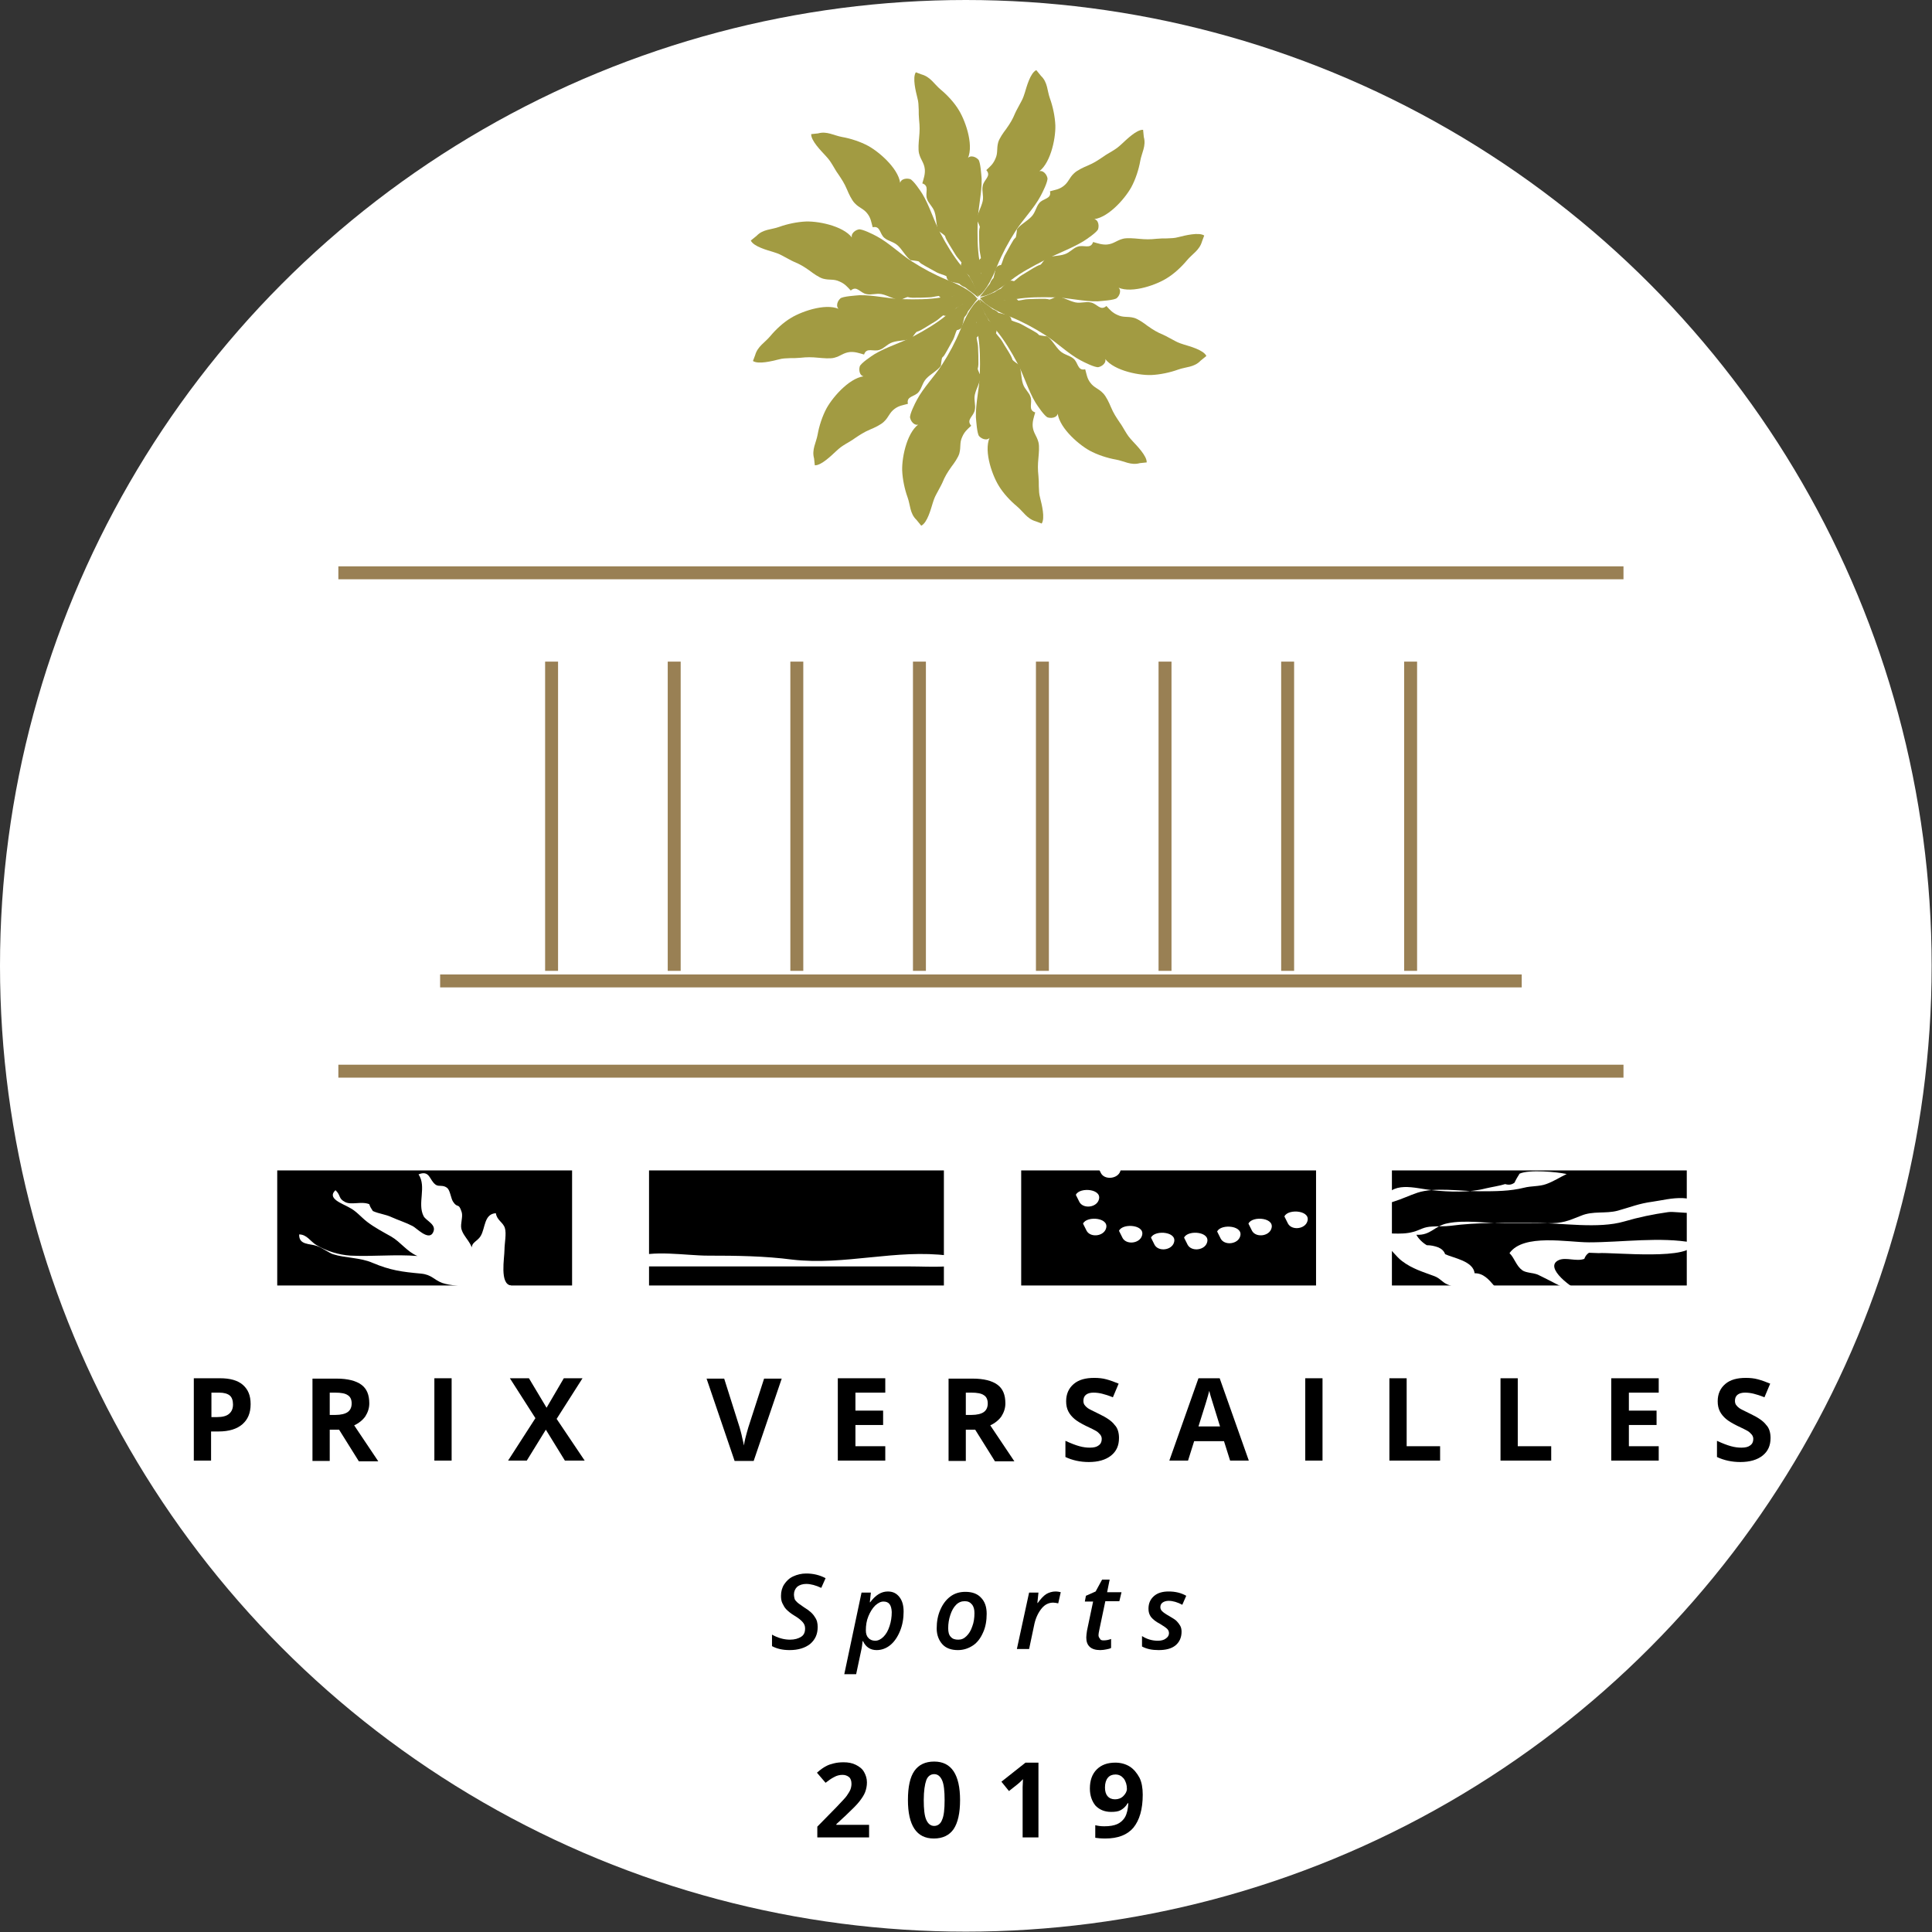 <?xml version="1.0" encoding="utf-8"?>
<!-- Generator: Adobe Illustrator 23.0.6, SVG Export Plug-In . SVG Version: 6.00 Build 0)  -->
<svg version="1.1" id="Layer_1" xmlns="http://www.w3.org/2000/svg" xmlns:xlink="http://www.w3.org/1999/xlink" x="0px" y="0px"
	 viewBox="0 0 537.3 537.3" style="enable-background:new 0 0 537.3 537.3;" xml:space="preserve">
<rect x="0" y="0" width="537.3" height="537.3" fill="#333333" stroke="none"/>
<style type="text/css">
	.st0{fill:#FFFFFF;}
	.st1{fill:none;stroke:#998054;stroke-width:3.6;}
	.st2{fill:#A29B42;}
</style>
<g>
	<circle class="st0" cx="268.6" cy="268.6" r="268.6"/>
	<rect x="284" y="325.5" width="82" height="32"/>
	<rect x="77.1" y="325.5" width="82" height="32"/>
	<rect x="387.1" y="325.5" width="82" height="32"/>
	<rect x="180.5" y="325.5" width="82" height="32"/>
	<line class="st1" x1="153.4" y1="184" x2="153.4" y2="270"/>
	<line class="st1" x1="187.5" y1="184" x2="187.5" y2="270"/>
	<line class="st1" x1="221.6" y1="184" x2="221.6" y2="270"/>
	<line class="st1" x1="255.7" y1="184" x2="255.7" y2="270"/>
	<line class="st1" x1="289.9" y1="184" x2="289.9" y2="270"/>
	<line class="st1" x1="324" y1="184" x2="324" y2="270"/>
	<line class="st1" x1="358.1" y1="184" x2="358.1" y2="270"/>
	<line class="st1" x1="392.3" y1="184" x2="392.3" y2="270"/>
	<line class="st1" x1="122.4" y1="272.8" x2="423.2" y2="272.8"/>
	<line class="st1" x1="94.1" y1="297.9" x2="451.5" y2="297.9"/>
	<line class="st1" x1="94.1" y1="159.3" x2="451.5" y2="159.3"/>
	<g>
		<path class="st0" d="M130.4,358.2c-2.4-0.7-5-0.6-7.4-1.4c-2.4-0.9-2.9-2.3-5.9-2.6c-5.4-0.5-8.5-0.9-13.5-3
			c-3.4-1.5-7.6-1.3-11-2.4c-1-0.3-3-1.8-4.5-2.3c-2-0.7-5-0.2-4.9-3.2c2.1,0,3.1,1.9,4.7,2.9c2.8,1.7,6.3,2.8,9.6,3
			c6.2,0.3,12.4-0.4,18.6,0.1c-2.8-1.1-4.7-3.9-7.3-5.4c-2.3-1.3-4.6-2.5-6.7-4.1c-1.8-1.4-3-3-5-4c-1.9-1.1-6.3-2.5-3.8-4.8
			c1.6,1.5,0.7,2.3,2.7,3.3c1.7,0.9,4.6-0.3,6.7,0.6c0.2,0.7,0.6,1.3,1,1.9c1.8,0.8,3.5,0.9,5.2,1.7c2,0.9,4,1.5,5.9,2.5
			c1.1,0.6,4.2,3.9,5.5,2c1.5-2.4-1.8-3.4-2.5-4.8c-1.8-3.5,0.9-8.2-1.4-11.6c3.2-1.3,3,1.7,4.8,2.9c0.9,0.6,2-0.1,3.2,0.9
			c0.8,0.7,1,2.9,1.6,3.8c1.3,2,1.5,0.1,2.4,2.9c0.4,1.3-0.4,3.2-0.1,4.6c0.6,2.5,3.4,4.1,3.1,7c-0.9-3.4,1.1-3,2.3-5
			c1.3-2.2,0.9-6.1,4.2-6.3c0.3,2,2,2.5,2.5,4.1c0.5,1.5-0.1,4.4-0.1,6c0,2.4-1.4,9.6,1.8,10c-0.1,3.1,1.3,2.9,0.9,5.8"/>
		<path class="st0" d="M177.1,349.2c-0.4,0.2-0.8,0.4-1.3,0.6c5.6-2.3,15-0.6,21.1-0.6c8,0,15.7,0.1,23.4,1.1
			c14.6,1.7,28.9-3,43.5-1.1c5,0.7,3.4,2.8-0.8,3c-3.4,0.2-6.8,0-10.1,0h-25.2h-50.8"/>
		<path class="st0" d="M321.1,346.2c1,1.8,4.2,1.6,5.2-0.2c1.8-3.5-5.2-4.1-6.2-1.8"/>
		<path class="st0" d="M330.3,346.2c1,1.8,4.2,1.6,5.2-0.2c1.8-3.5-5.2-4.1-6.2-1.8"/>
		<path class="st0" d="M339.5,344.5c1,1.8,4.2,1.6,5.2-0.2c1.8-3.5-5.2-4.1-6.2-1.8"/>
		<path class="st0" d="M348.2,342.3c1,1.8,4.2,1.6,5.2-0.2c1.8-3.5-5.2-4.1-6.2-1.8"/>
		<path class="st0" d="M358.2,340.3c1,1.8,4.2,1.6,5.2-0.2c1.8-3.5-5.2-4.1-6.2-1.8"/>
		<path class="st0" d="M312.2,344.3c1,1.8,4.2,1.6,5.2-0.2c1.8-3.5-5.2-4.1-6.2-1.8"/>
		<path class="st0" d="M302.2,342.3c1,1.8,4.2,1.6,5.2-0.2c1.8-3.5-5.2-4.1-6.2-1.8"/>
		<path class="st0" d="M300.2,334.3c1,1.8,4.2,1.6,5.2-0.2c1.8-3.5-5.2-4.1-6.2-1.8"/>
		<path class="st0" d="M306.2,326.3c1,1.8,4.2,1.6,5.2-0.2c1.8-3.5-5.2-4.1-6.2-1.8"/>
		<path class="st0" d="M423,360.2c-3.3,1.1-2.9-1.1-4.5-1.6c-2-0.6-3.7-0.4-5.9-0.4c-3,0-7.3,0.3-10.1-1c-1.4-0.6-2-1.7-3.6-2.3
			c-3.2-1.2-6.1-2-9-4.2c-1.6-1.2-2.9-3.2-4.5-4.4c-1.5-1.1-3.3-0.3-3.4-3.1c3.6-0.6,7.4,0.4,11-0.6c2.2-0.6,2.8-1.4,5.4-1.5
			c1.7-0.1,3.4,0,5-0.2c7.5-1,15.6-0.8,23.5-0.8c7.5,0,17.6,1.7,24.8-0.4c4.1-1.2,8-2,12.2-2.6c2.8-0.4,11,1.9,10.8-2.8
			c-2.3,0-4.3-1-6.7-1.1c-3.1-0.1-5.6,0.6-8.4,1c-3.8,0.5-6.1,1.5-9.7,2.5c-3.4,0.9-6.9,0-10.2,1.4c-3.8,1.5-5,2.1-9.5,2.1
			c-4,0-7.9,0-11.9,0c-4.9,0-10.9-1-15.7,0c-3.7,0.7-4.6,3.4-8.7,3.2c0.6,1.1,1.7,2.2,2.9,2.9c1.1,0,2.1,0.2,3.2,0.6
			c0.9,0.4,1.6,1,1.9,1.9c2.4,1.1,7.8,1.9,8.2,5.3c4.8-0.1,6.3,7.2,9.8,6.1"/>
		<path class="st0" d="M438.2,359.5c-3.2-1.1-7.5-3.6-10.5-5c-1.1-0.5-3.3-0.5-4.3-1.2c-1.8-1.3-2.1-3.3-3.6-4.8
			c3.9-5.5,16.2-3,22.1-3c9.2,0,19.9-1.6,28.9,0.1c0.6,5.1-22.6,2.6-26.2,2.9c-0.9,0-1.8-0.1-2.7-0.1c-0.6,0.4-1,0.9-1.3,1.7
			c-2.2,0.8-5-0.5-7,0.3c-4.7,2,4.1,8.3,6.6,9.1"/>
		<path class="st0" d="M382.7,340.2c-0.9-4,1.9-5.2,4.8-6c2.3-0.7,4.6-1.8,6.7-2.5c4.9-1.6,12-0.4,17.3-0.4c4.4,0,8.4,0,12.4-1
			c1.9-0.5,4.2-0.3,6.1-1c2-0.7,4-2,5.7-2.8c-2.8-0.6-10.4-1.3-13.1-0.1c-0.5,0.8-1,1.6-1.4,2.5c-0.8,0.6-1.6,0.7-2.6,0.4
			c-1.6,0.5-3.7,0.8-5.4,1.2c-4.6,1.2-10.1,1-14.9,0.5c-4.9-0.5-11.4-2.9-13.7,3.2"/>
		<path class="st2" d="M254.9,144.6c-1.9-1.8-1.7-4.1-2.5-6.3c-0.8-2.2-1.4-5-1.5-7.5c-0.1-3.9,1.5-11.3,5.2-13.2
			c-1.2,1.3-2.7,0-3-1.4c-0.2-0.9,1.4-4.1,1.9-5c1.8-3.4,4.9-6.5,7-9.8c2-3.1,3.7-6.3,5.1-9.7c0.9-2.3,2.9-6.9,5.2-8.4
			c-0.3,1.5-0.4,3-0.6,4.5c0.1,0.6,0.1,1.2-0.1,1.9c0,0,0.7,2.4,0.7,2.2c0.2,0.8,0,1.4-0.7,2c0.1,0.9,0.4,1.9,0.4,2.7
			c0.1,1.6,0.1,3.2,0.1,4.7c0,0.4-0.1,0.9-0.2,1.3c0,0.2,0.9,2.2,0.9,2c-0.2,1.7-1.3,3.4-1.7,5.2c-0.3,1.6,0.3,2.8,0,4.2
			c-0.3,1.8-2.5,2.7-1,4.4c-1.1,1-1.9,1.7-2.5,3.1c-0.8,1.7-0.3,2.7-0.8,4.6c-0.3,1.1-1.5,2.8-2.2,3.7c-1.2,1.7-1.8,2.7-2.5,4.4
			c-0.4,0.9-0.9,1.7-1.3,2.5c-0.7,1.3-0.9,1.6-1.4,3.2c-0.5,1.6-1.5,5.5-3.2,6.3"/>
		<path class="st2" d="M288.1,145c-2.5-0.7-3.5-2.7-5.3-4.2c-1.8-1.5-3.8-3.6-5.1-5.8c-2-3.3-4.4-10.5-2.1-14
			c-0.4,1.7-2.3,1.4-3.3,0.3c-0.6-0.7-0.8-4.3-0.9-5.3c-0.1-3.9,1-8.1,1.1-12c0.1-3.7,0.1-7.3-0.5-10.9c-0.4-2.5-1-7.4,0.3-9.9
			c0.5,1.4,1.1,2.8,1.7,4.2c0.4,0.5,0.7,1,0.9,1.6c0,0,1.8,1.8,1.7,1.6c0.6,0.6,0.7,1.2,0.4,2.1c0.5,0.7,1.3,1.5,1.7,2.2
			c0.8,1.4,1.7,2.7,2.4,4c0.2,0.4,0.4,0.8,0.5,1.2c0.1,0.2,1.9,1.5,1.8,1.3c0.7,1.6,0.5,3.6,1.1,5.4c0.5,1.5,1.7,2.3,2.1,3.6
			c0.6,1.7-0.8,3.6,1.3,4.3c-0.4,1.4-0.8,2.5-0.7,3.9c0.2,1.9,1.1,2.5,1.6,4.4c0.3,1.1,0.1,3.2,0,4.3c-0.2,2.1-0.2,3.2,0,5.1
			c0.1,1,0.1,1.9,0.1,2.8c0.1,1.5,0,1.9,0.4,3.4c0.4,1.6,1.4,5.5,0.4,7"/>
		<path class="st2" d="M334.3,67.1c-0.7,2.5-2.7,3.5-4.2,5.3c-1.5,1.8-3.6,3.8-5.8,5.1c-3.3,2-10.5,4.4-14,2.1
			c1.7,0.4,1.4,2.3,0.3,3.3c-0.7,0.6-4.3,0.8-5.3,0.9c-3.9,0.1-8.1-1-12-1.1c-3.7-0.1-7.3-0.1-10.9,0.5c-2.5,0.4-7.4,1-9.9-0.3
			c1.4-0.5,2.8-1.1,4.2-1.7c0.5-0.4,1-0.7,1.6-0.9c0,0,1.8-1.8,1.6-1.7c0.6-0.6,1.2-0.7,2.1-0.4c0.7-0.5,1.5-1.3,2.2-1.7
			c1.4-0.8,2.7-1.7,4-2.4c0.4-0.2,0.8-0.4,1.2-0.5c0.2-0.1,1.5-1.9,1.3-1.8c1.6-0.7,3.6-0.5,5.4-1.1c1.5-0.5,2.3-1.7,3.6-2.1
			c1.7-0.6,3.6,0.8,4.3-1.3c1.4,0.4,2.5,0.8,3.9,0.7c1.9-0.2,2.5-1.1,4.4-1.6c1.1-0.3,3.2-0.1,4.3,0c2.1,0.2,3.2,0.2,5.1,0
			c1-0.1,1.9-0.1,2.8-0.1c1.5-0.1,1.9,0,3.4-0.4c1.6-0.4,5.5-1.4,7-0.4"/>
		<path class="st2" d="M289.5,21.1c1.9,1.8,1.7,4.1,2.5,6.3c0.8,2.2,1.4,5,1.5,7.5c0.1,3.9-1.5,11.3-5.2,13.2c1.2-1.3,2.7,0,3,1.4
			c0.2,0.9-1.4,4.1-1.9,5c-1.8,3.4-4.9,6.5-7,9.8c-2,3.1-3.7,6.3-5.1,9.7c-0.9,2.3-2.9,6.9-5.2,8.4c0.3-1.5,0.4-3,0.6-4.5
			c-0.1-0.6-0.1-1.2,0.1-1.9c0,0-0.7-2.4-0.7-2.2c-0.2-0.8,0-1.4,0.7-2c-0.1-0.9-0.4-1.9-0.4-2.7c-0.1-1.6-0.1-3.2-0.1-4.7
			c0-0.4,0.1-0.9,0.2-1.3c0-0.2-0.9-2.2-0.9-2c0.2-1.7,1.3-3.4,1.7-5.2c0.3-1.6-0.3-2.8,0-4.2c0.3-1.8,2.5-2.7,1-4.4
			c1.1-1,1.9-1.7,2.5-3.1c0.8-1.7,0.3-2.7,0.8-4.6c0.3-1.1,1.5-2.8,2.2-3.7c1.2-1.7,1.8-2.7,2.5-4.4c0.4-0.9,0.9-1.7,1.3-2.5
			c0.7-1.3,0.9-1.6,1.4-3.2c0.5-1.6,1.5-5.5,3.2-6.3"/>
		<path class="st2" d="M227.5,37.1c2.5-0.7,4.4,0.6,6.7,1c2.3,0.4,5.1,1.3,7.3,2.5c3.4,1.9,9,6.9,8.9,11.1c-0.5-1.7,1.3-2.3,2.7-1.9
			c0.9,0.3,2.9,3.3,3.4,4.1c2,3.3,3.2,7.5,5,10.9c1.7,3.2,3.6,6.4,5.9,9.2c1.6,2,4.5,5.9,4.6,8.7c-1.1-1-2.4-1.8-3.6-2.8
			c-0.6-0.2-1.1-0.5-1.6-1c0,0-2.4-0.6-2.2-0.5c-0.8-0.2-1.3-0.7-1.4-1.6c-0.8-0.4-1.8-0.6-2.6-1c-1.4-0.8-2.8-1.5-4.1-2.3
			c-0.4-0.2-0.7-0.5-1-0.8c-0.2-0.1-2.4-0.4-2.2-0.3c-1.4-1-2.3-2.9-3.6-4.1c-1.2-1.1-2.6-1.2-3.7-2.1c-1.4-1.1-1.1-3.5-3.3-3
			c-0.4-1.4-0.5-2.5-1.4-3.7c-1.1-1.5-2.3-1.6-3.6-3c-0.8-0.8-1.7-2.7-2.1-3.7c-0.8-1.9-1.5-2.9-2.5-4.4c-0.6-0.8-1-1.6-1.5-2.4
			c-0.8-1.3-1-1.6-2.1-2.8c-1.1-1.2-4-4.1-3.9-5.9"/>
		<path class="st2" d="M318.1,38.1c0.7,2.5-0.6,4.4-1,6.7c-0.4,2.3-1.3,5.1-2.5,7.3c-1.9,3.4-6.9,9-11.1,8.9
			c1.7-0.5,2.3,1.3,1.9,2.7c-0.3,0.9-3.3,2.9-4.1,3.4c-3.3,2-7.5,3.5-10.9,5.3c-3.2,1.7-6.4,3.3-9.2,5.5c-2,1.6-5.9,4.5-8.7,4.6
			c1-1.1,1.8-2.4,2.8-3.6c0.2-0.6,0.5-1.1,1-1.6c0,0,0.6-2.4,0.5-2.2c0.2-0.8,0.7-1.3,1.6-1.4c0.4-0.8,0.6-1.8,1-2.6
			c0.8-1.4,1.5-2.8,2.3-4.1c0.2-0.4,0.5-0.7,0.8-1c0.1-0.2,0.4-2.4,0.3-2.2c1-1.4,2.9-2.3,4.1-3.6c1.1-1.2,1.2-2.6,2.1-3.7
			c1.1-1.4,3.5-1.1,3-3.3c1.4-0.4,2.5-0.5,3.7-1.4c1.5-1.1,1.6-2.3,3-3.6c0.8-0.8,2.7-1.7,3.7-2.1c1.9-0.8,2.9-1.5,4.4-2.5
			c0.8-0.6,1.6-1,2.4-1.5c1.3-0.8,1.6-1,2.8-2.1c1.2-1.1,4.1-4,5.9-3.9"/>
		<path class="st2" d="M256.3,20.7c2.5,0.7,3.5,2.7,5.3,4.2c1.8,1.5,3.8,3.6,5.1,5.8c2,3.3,4.4,10.5,2.1,14c0.4-1.7,2.3-1.4,3.3-0.3
			c0.6,0.7,0.8,4.3,0.9,5.3c0.1,3.9-1,8.1-1.1,12c-0.1,3.7-0.1,7.3,0.5,10.9c0.4,2.5,1,7.4-0.3,9.9c-0.5-1.4-1.1-2.8-1.7-4.2
			c-0.4-0.5-0.7-1-0.9-1.6c0,0-1.8-1.8-1.7-1.6c-0.6-0.6-0.7-1.2-0.4-2.1c-0.5-0.7-1.3-1.5-1.7-2.2c-0.8-1.4-1.7-2.7-2.4-4
			c-0.2-0.4-0.4-0.8-0.5-1.2c-0.1-0.2-1.9-1.5-1.8-1.3c-0.7-1.6-0.5-3.6-1.1-5.4c-0.5-1.5-1.7-2.3-2.1-3.6c-0.6-1.7,0.8-3.6-1.3-4.3
			c0.4-1.4,0.8-2.5,0.7-3.9c-0.2-1.9-1.1-2.5-1.6-4.4c-0.3-1.1-0.1-3.2,0-4.3c0.2-2.1,0.2-3.2,0-5.1c-0.1-1-0.1-1.9-0.1-2.8
			c-0.1-1.5,0-1.9-0.4-3.4c-0.4-1.6-1.4-5.5-0.4-7"/>
		<path class="st2" d="M210.4,65.6c1.8-1.9,4.1-1.7,6.3-2.5c2.2-0.8,5-1.4,7.5-1.5c3.9-0.1,11.3,1.5,13.2,5.2c-1.3-1.2,0-2.7,1.4-3
			c0.9-0.2,4.1,1.4,5,1.9c3.4,1.8,6.5,4.9,9.8,7c3.1,2,6.3,3.7,9.7,5.1c2.3,0.9,6.9,2.9,8.4,5.2c-1.5-0.3-3-0.4-4.5-0.6
			c-0.6,0.1-1.2,0.1-1.9-0.1c0,0-2.4,0.7-2.2,0.7c-0.8,0.2-1.4,0-2-0.7c-0.9,0.1-1.9,0.4-2.7,0.4c-1.6,0.1-3.2,0.1-4.7,0.1
			c-0.4,0-0.9-0.1-1.3-0.2c-0.2,0-2.2,0.9-2,0.9c-1.7-0.2-3.4-1.3-5.2-1.7c-1.6-0.3-2.8,0.3-4.2,0c-1.8-0.3-2.7-2.5-4.4-1
			c-1-1.1-1.7-1.9-3.1-2.5c-1.7-0.8-2.7-0.3-4.6-0.8c-1.1-0.3-2.8-1.5-3.7-2.2c-1.7-1.2-2.7-1.8-4.4-2.5c-0.9-0.4-1.7-0.9-2.5-1.3
			c-1.3-0.7-1.6-0.9-3.2-1.4c-1.6-0.5-5.5-1.5-6.3-3.2"/>
		<path class="st2" d="M210,98.8c0.7-2.5,2.7-3.5,4.2-5.3c1.5-1.8,3.6-3.8,5.8-5.1c3.3-2,10.5-4.4,14-2.1c-1.7-0.4-1.4-2.3-0.3-3.3
			c0.7-0.6,4.3-0.8,5.3-0.9c3.9-0.1,8.1,1,12,1.1c3.7,0.1,7.3,0.1,10.9-0.5c2.5-0.4,7.4-1,9.9,0.3c-1.4,0.5-2.8,1.1-4.2,1.7
			c-0.5,0.4-1,0.7-1.6,0.9c0,0-1.8,1.8-1.6,1.7c-0.6,0.6-1.2,0.7-2.1,0.4c-0.7,0.5-1.5,1.3-2.2,1.7c-1.4,0.8-2.7,1.7-4,2.4
			c-0.4,0.2-0.8,0.4-1.2,0.5c-0.2,0.1-1.5,1.9-1.3,1.8c-1.6,0.7-3.6,0.5-5.4,1.1c-1.5,0.5-2.3,1.7-3.6,2.1c-1.7,0.6-3.6-0.8-4.3,1.3
			c-1.4-0.4-2.5-0.8-3.9-0.7c-1.9,0.2-2.5,1.1-4.4,1.6c-1.1,0.3-3.2,0.1-4.3,0c-2.1-0.2-3.2-0.2-5.1,0c-1,0.1-1.9,0.1-2.8,0.1
			c-1.5,0.1-1.9,0-3.4,0.4c-1.6,0.4-5.5,1.4-7,0.4"/>
		<path class="st2" d="M226.4,127.5c-0.7-2.5,0.6-4.4,1-6.7c0.4-2.3,1.3-5.1,2.5-7.3c1.9-3.4,6.9-9,11.1-8.9
			c-1.7,0.5-2.3-1.3-1.9-2.7c0.3-0.9,3.3-2.9,4.1-3.4c3.3-2,7.5-3.2,10.9-5c3.2-1.7,6.4-3.6,9.2-5.9c2-1.6,5.9-4.5,8.7-4.6
			c-1,1.1-1.8,2.4-2.8,3.6c-0.2,0.6-0.5,1.1-1,1.6c0,0-0.6,2.4-0.5,2.2c-0.2,0.8-0.7,1.3-1.6,1.4c-0.4,0.8-0.6,1.8-1,2.6
			c-0.8,1.4-1.5,2.8-2.3,4.1c-0.2,0.4-0.5,0.7-0.8,1c-0.1,0.2-0.4,2.4-0.3,2.2c-1,1.4-2.9,2.3-4.1,3.6c-1.1,1.2-1.2,2.6-2.1,3.7
			c-1.1,1.4-3.5,1.1-3,3.3c-1.4,0.4-2.5,0.5-3.7,1.4c-1.5,1.1-1.6,2.3-3,3.6c-0.8,0.8-2.7,1.7-3.7,2.1c-1.9,0.8-2.9,1.5-4.4,2.5
			c-0.8,0.6-1.6,1-2.4,1.5c-1.3,0.8-1.6,1-2.8,2.1c-1.2,1.1-4.1,4-5.9,3.9"/>
		<path class="st2" d="M317,128.8c-2.5,0.7-4.4-0.6-6.7-1c-2.3-0.4-5.1-1.3-7.3-2.5c-3.4-1.9-9-6.9-8.9-11.1
			c0.5,1.7-1.3,2.3-2.7,1.9c-0.9-0.3-2.9-3.3-3.4-4.1c-2-3.3-3.2-7.5-5-10.9c-1.7-3.2-3.6-6.4-5.9-9.2c-1.6-2-4.5-5.9-4.6-8.7
			c1.1,1,2.4,1.8,3.6,2.8c0.6,0.2,1.1,0.5,1.6,1c0,0,2.4,0.6,2.2,0.5c0.8,0.2,1.3,0.7,1.4,1.6c0.8,0.4,1.8,0.6,2.6,1
			c1.4,0.8,2.8,1.5,4.1,2.3c0.4,0.2,0.7,0.5,1,0.8c0.2,0.1,2.4,0.4,2.2,0.3c1.4,1,2.3,2.9,3.6,4.1c1.2,1.1,2.6,1.2,3.7,2.1
			c1.4,1.1,1.1,3.5,3.3,3c0.4,1.4,0.5,2.5,1.4,3.7c1.1,1.5,2.3,1.6,3.6,3c0.8,0.8,1.7,2.7,2.1,3.7c0.8,1.9,1.5,2.9,2.5,4.4
			c0.6,0.8,1,1.6,1.5,2.4c0.8,1.3,1,1.6,2.1,2.8c1.1,1.2,4,4.1,3.9,5.9"/>
		<path class="st2" d="M333.9,100.3c-1.8,1.9-4.1,1.7-6.3,2.5c-2.2,0.8-5,1.4-7.5,1.5c-3.9,0.1-11.3-1.5-13.2-5.2
			c1.3,1.2,0,2.7-1.4,3c-0.9,0.2-4.1-1.4-5-1.9c-3.4-1.8-6.5-4.9-9.8-7c-3.1-2-6.3-3.7-9.7-5.1c-2.3-0.9-6.9-2.9-8.4-5.2
			c1.5,0.3,3,0.4,4.5,0.6c0.6-0.1,1.2-0.1,1.9,0.1c0,0,2.4-0.7,2.2-0.7c0.8-0.2,1.4,0,2,0.7c0.9-0.1,1.9-0.4,2.7-0.4
			c1.6-0.1,3.2-0.1,4.7-0.1c0.4,0,0.9,0.1,1.3,0.2c0.2,0,2.2-0.9,2-0.9c1.7,0.2,3.4,1.3,5.2,1.7c1.6,0.3,2.8-0.3,4.2,0
			c1.8,0.3,2.7,2.5,4.4,1c1,1.1,1.7,1.9,3.1,2.5c1.7,0.8,2.7,0.3,4.6,0.8c1.1,0.3,2.8,1.5,3.7,2.2c1.7,1.2,2.7,1.8,4.4,2.5
			c0.9,0.4,1.7,0.9,2.5,1.3c1.3,0.7,1.6,0.9,3.2,1.4c1.6,0.5,5.5,1.5,6.3,3.2"/>
	</g>
	<g>
		<path d="M69.7,390.5c0,2.5-0.8,4.3-2.3,5.6c-1.5,1.3-3.7,2-6.6,2h-2.1v8.1h-4.8v-22.9h7.3c2.8,0,4.9,0.6,6.3,1.8
			C69,386.4,69.7,388.1,69.7,390.5z M58.8,394.1h1.6c1.5,0,2.6-0.3,3.3-0.9c0.7-0.6,1.1-1.4,1.1-2.6c0-1.1-0.3-2-0.9-2.5
			s-1.6-0.8-2.9-0.8h-2.2V394.1z"/>
		<path d="M91.7,397.5v8.8h-4.8v-22.9h6.7c3.1,0,5.4,0.6,6.9,1.7c1.5,1.1,2.2,2.8,2.2,5.2c0,1.3-0.4,2.5-1.1,3.6
			c-0.7,1-1.8,1.9-3.1,2.5c3.4,5.1,5.7,8.5,6.7,10h-5.4l-5.5-8.8H91.7z M91.7,393.5h1.6c1.5,0,2.7-0.3,3.4-0.8
			c0.7-0.5,1.1-1.3,1.1-2.4c0-1.1-0.4-1.9-1.1-2.3c-0.7-0.5-1.9-0.7-3.5-0.7h-1.5V393.5z"/>
		<path d="M120.8,406.2v-22.9h4.8v22.9H120.8z"/>
		<path d="M162.6,406.2h-5.5l-5.3-8.6l-5.3,8.6h-5.2l7.6-11.8l-7.1-11.1h5.3l4.9,8.2l4.8-8.2h5.2l-7.2,11.3L162.6,406.2z"/>
		<path d="M212.5,383.4h4.9l-7.8,22.9h-5.3l-7.8-22.9h4.9l4.3,13.6c0.2,0.8,0.5,1.7,0.7,2.8c0.3,1.1,0.4,1.8,0.5,2.2
			c0.1-1,0.5-2.6,1.2-5L212.5,383.4z"/>
		<path d="M246.2,406.2H233v-22.9h13.2v4h-8.3v5h7.7v4h-7.7v5.9h8.3V406.2z"/>
		<path d="M268.6,397.5v8.8h-4.8v-22.9h6.7c3.1,0,5.4,0.6,6.9,1.7s2.2,2.8,2.2,5.2c0,1.3-0.4,2.5-1.1,3.6c-0.7,1-1.8,1.9-3.1,2.5
			c3.4,5.1,5.7,8.5,6.7,10h-5.4l-5.5-8.8H268.6z M268.6,393.5h1.6c1.5,0,2.7-0.3,3.4-0.8c0.7-0.5,1.1-1.3,1.1-2.4
			c0-1.1-0.4-1.9-1.1-2.3c-0.7-0.5-1.9-0.7-3.5-0.7h-1.5V393.5z"/>
		<path d="M311.2,399.9c0,2.1-0.7,3.7-2.2,4.9c-1.5,1.2-3.6,1.8-6.2,1.8c-2.4,0-4.6-0.5-6.5-1.4v-4.5c1.5,0.7,2.8,1.2,3.9,1.5
			s2,0.4,2.9,0.4c1.1,0,1.9-0.2,2.4-0.6c0.6-0.4,0.9-1,0.9-1.8c0-0.4-0.1-0.8-0.4-1.2c-0.3-0.3-0.6-0.7-1.1-1
			c-0.5-0.3-1.5-0.8-3-1.5c-1.4-0.7-2.4-1.3-3.1-1.9s-1.3-1.3-1.7-2.1c-0.4-0.8-0.6-1.7-0.6-2.8c0-2,0.7-3.6,2.1-4.8
			c1.4-1.2,3.3-1.7,5.7-1.7c1.2,0,2.3,0.1,3.4,0.4s2.2,0.7,3.4,1.2l-1.6,3.8c-1.2-0.5-2.2-0.8-3-1c-0.8-0.2-1.6-0.3-2.4-0.3
			c-0.9,0-1.6,0.2-2.1,0.6c-0.5,0.4-0.7,1-0.7,1.7c0,0.4,0.1,0.8,0.3,1.1c0.2,0.3,0.5,0.6,0.9,0.9s1.5,0.8,3.1,1.6
			c2.1,1,3.6,2,4.4,3.1C310.8,397.1,311.2,398.4,311.2,399.9z"/>
		<path d="M342.1,406.2l-1.7-5.4h-8.3l-1.7,5.4h-5.2l8.1-22.9h5.9l8.1,22.9H342.1z M339.3,396.7c-1.5-4.9-2.4-7.7-2.6-8.4
			c-0.2-0.6-0.3-1.2-0.4-1.5c-0.3,1.3-1.3,4.6-3,9.9H339.3z"/>
		<path d="M363,406.2v-22.9h4.8v22.9H363z"/>
		<path d="M386.4,406.2v-22.9h4.8v18.9h9.3v4H386.4z"/>
		<path d="M417.3,406.2v-22.9h4.8v18.9h9.3v4H417.3z"/>
		<path d="M461.3,406.2h-13.2v-22.9h13.2v4H453v5h7.7v4H453v5.9h8.3V406.2z"/>
		<path d="M492.4,399.9c0,2.1-0.7,3.7-2.2,4.9c-1.5,1.2-3.6,1.8-6.2,1.8c-2.4,0-4.6-0.5-6.5-1.4v-4.5c1.5,0.7,2.8,1.2,3.9,1.5
			s2,0.4,2.9,0.4c1.1,0,1.9-0.2,2.4-0.6c0.6-0.4,0.9-1,0.9-1.8c0-0.4-0.1-0.8-0.4-1.2c-0.3-0.3-0.6-0.7-1.1-1
			c-0.5-0.3-1.5-0.8-3-1.5c-1.4-0.7-2.4-1.3-3.1-1.9s-1.3-1.3-1.7-2.1c-0.4-0.8-0.6-1.7-0.6-2.8c0-2,0.7-3.6,2.1-4.8
			c1.4-1.2,3.3-1.7,5.7-1.7c1.2,0,2.3,0.1,3.4,0.4s2.2,0.7,3.4,1.2l-1.6,3.8c-1.2-0.5-2.2-0.8-3-1c-0.8-0.2-1.6-0.3-2.4-0.3
			c-0.9,0-1.6,0.2-2.1,0.6c-0.5,0.4-0.7,1-0.7,1.7c0,0.4,0.1,0.8,0.3,1.1c0.2,0.3,0.5,0.6,0.9,0.9s1.5,0.8,3.1,1.6
			c2.1,1,3.6,2,4.4,3.1C492,397.1,492.4,398.4,492.4,399.9z"/>
	</g>
	<g>
		<path d="M227.4,452.5c0,2-0.7,3.5-2.1,4.7c-1.4,1.1-3.3,1.7-5.7,1.7c-2,0-3.6-0.4-4.9-1.1v-3.2c1.6,0.9,3.3,1.4,5,1.4
			c1.3,0,2.3-0.3,3.1-0.8s1.1-1.3,1.1-2.3c0-0.7-0.2-1.2-0.6-1.7s-1.2-1.2-2.4-1.9c-1-0.6-1.7-1.2-2.2-1.7c-0.5-0.5-0.8-1.1-1.1-1.7
			c-0.3-0.6-0.4-1.3-0.4-2.1c0-1.2,0.3-2.3,0.9-3.2c0.6-0.9,1.4-1.7,2.5-2.2c1.1-0.5,2.3-0.8,3.6-0.8c1.9,0,3.7,0.4,5.4,1.3
			l-1.2,2.7c-1.5-0.7-2.9-1.1-4.2-1.1c-1,0-1.9,0.3-2.5,0.8c-0.6,0.6-0.9,1.3-0.9,2.2c0,0.4,0.1,0.8,0.2,1.2
			c0.1,0.3,0.4,0.6,0.7,0.9s0.9,0.7,1.9,1.4c1.5,0.9,2.5,1.8,3,2.7C227.2,450.5,227.4,451.4,227.4,452.5z"/>
		<path d="M243.8,458.9c-1.7,0-3-0.8-3.8-2.5h-0.1c-0.1,0.9-0.2,1.8-0.4,2.6l-1.4,6.6h-3.3l4.8-22.7h2.6l-0.3,2.7h0.1
			c1.5-2,3.1-3,4.9-3c1.4,0,2.4,0.5,3.2,1.5c0.8,1,1.2,2.3,1.2,4.1c0,1.9-0.3,3.7-1,5.4c-0.7,1.7-1.6,3-2.7,3.9
			C246.5,458.4,245.2,458.9,243.8,458.9z M245.7,445.4c-0.8,0-1.5,0.4-2.3,1.1c-0.8,0.8-1.4,1.8-1.9,3s-0.7,2.5-0.7,3.9
			c0,0.9,0.2,1.6,0.7,2.1c0.4,0.5,1.1,0.8,1.9,0.8s1.6-0.4,2.3-1.1c0.7-0.7,1.3-1.7,1.7-3c0.4-1.2,0.6-2.5,0.6-3.9
			C247.9,446.3,247.2,445.4,245.7,445.4z"/>
		<path d="M274.4,448.8c0,1.9-0.3,3.7-1,5.2c-0.7,1.6-1.6,2.8-2.8,3.6s-2.6,1.3-4.2,1.3c-1.8,0-3.3-0.5-4.3-1.6s-1.6-2.6-1.6-4.4
			c0-1.9,0.3-3.6,1-5.2c0.7-1.6,1.6-2.8,2.8-3.7c1.2-0.9,2.6-1.3,4.2-1.3c1.8,0,3.3,0.5,4.3,1.6
			C273.9,445.4,274.4,446.9,274.4,448.8z M271,448.6c0-1-0.2-1.8-0.7-2.4s-1.1-0.9-2-0.9c-0.9,0-1.7,0.3-2.4,1
			c-0.7,0.7-1.2,1.6-1.6,2.8c-0.4,1.2-0.6,2.4-0.6,3.7c0,1.1,0.2,1.9,0.7,2.4c0.5,0.6,1.2,0.8,2.1,0.8c0.9,0,1.6-0.3,2.3-1
			s1.2-1.5,1.6-2.7C270.8,451.3,271,450,271,448.6z"/>
		<path d="M293.5,442.6c0.6,0,1.1,0.1,1.5,0.2l-0.7,3.1c-0.5-0.1-1-0.2-1.4-0.2c-1.2,0-2.3,0.5-3.2,1.6c-0.9,1.1-1.6,2.5-2,4.2
			l-1.5,7.1h-3.4l3.4-15.7h2.6l-0.3,2.9h0.1c0.8-1.1,1.6-2,2.4-2.5C291.7,442.9,292.6,442.6,293.5,442.6z"/>
		<path d="M306.9,456.2c0.6,0,1.4-0.1,2.1-0.4v2.5c-0.3,0.2-0.8,0.3-1.3,0.4s-1.1,0.2-1.7,0.2c-2.6,0-3.9-1.2-3.9-3.5
			c0-0.5,0.1-1.2,0.2-1.9l1.7-8.1h-2.3l0.3-1.6l2.7-1.2l1.8-3.3h2.1l-0.7,3.5h4l-0.6,2.5h-3.9l-1.7,8.1c-0.1,0.5-0.2,1-0.2,1.3
			c0,0.4,0.1,0.7,0.4,1C306,456.1,306.4,456.2,306.9,456.2z"/>
		<path d="M328.6,453.8c0,1.6-0.6,2.9-1.7,3.8c-1.1,0.9-2.7,1.3-4.7,1.3c-1.8,0-3.3-0.3-4.6-1v-2.9c1.4,0.9,2.9,1.3,4.4,1.3
			c0.9,0,1.7-0.2,2.2-0.6c0.6-0.4,0.9-0.9,0.9-1.5c0-0.5-0.2-0.9-0.5-1.2c-0.3-0.3-1-0.8-2-1.4c-1.2-0.6-2-1.3-2.5-1.9
			c-0.5-0.7-0.7-1.4-0.7-2.3c0-1.5,0.5-2.6,1.5-3.5s2.4-1.3,4.1-1.3c1.9,0,3.5,0.4,4.9,1.2l-1.1,2.5c-1.3-0.7-2.6-1.1-3.8-1.1
			c-0.7,0-1.3,0.2-1.7,0.5c-0.4,0.3-0.6,0.7-0.6,1.3c0,0.4,0.2,0.8,0.5,1.1c0.3,0.3,1,0.8,1.9,1.3c1,0.6,1.7,1,2.1,1.4
			c0.4,0.4,0.7,0.8,1,1.3C328.5,452.6,328.6,453.2,328.6,453.8z"/>
	</g>
	<g>
		<path d="M241.8,511h-14.5V508l5.2-5.3c1.5-1.6,2.6-2.7,3-3.3s0.8-1.2,1-1.7c0.2-0.5,0.3-1.1,0.3-1.6c0-0.8-0.2-1.5-0.7-1.9
			c-0.5-0.4-1.1-0.6-1.8-0.6c-0.8,0-1.6,0.2-2.3,0.6c-0.8,0.4-1.5,0.9-2.4,1.6l-2.4-2.8c1-0.9,1.9-1.5,2.5-1.8
			c0.7-0.4,1.4-0.6,2.2-0.8s1.7-0.3,2.7-0.3c1.3,0,2.4,0.2,3.4,0.7c1,0.5,1.8,1.1,2.3,2c0.5,0.9,0.8,1.8,0.8,2.9
			c0,1-0.2,1.9-0.5,2.7c-0.3,0.8-0.9,1.7-1.6,2.6c-0.7,0.9-1.9,2.1-3.7,3.8l-2.7,2.5v0.2h9.1V511z"/>
		<path d="M267,500.6c0,3.6-0.6,6.3-1.8,8.1c-1.2,1.7-3,2.6-5.5,2.6c-2.4,0-4.2-0.9-5.4-2.7c-1.2-1.8-1.8-4.5-1.8-8
			c0-3.7,0.6-6.4,1.8-8.1c1.2-1.7,3-2.6,5.5-2.6c2.4,0,4.2,0.9,5.4,2.7S267,497.1,267,500.6z M256.9,500.6c0,2.5,0.2,4.4,0.7,5.5
			s1.2,1.7,2.2,1.7c1,0,1.8-0.6,2.2-1.7c0.5-1.1,0.7-2.9,0.7-5.5c0-2.5-0.2-4.4-0.7-5.5s-1.2-1.7-2.2-1.7c-1,0-1.8,0.6-2.2,1.7
			S256.9,498.1,256.9,500.6z"/>
		<path d="M288.8,511h-4.4v-12l0-2l0.1-2.2c-0.7,0.7-1.2,1.2-1.5,1.4l-2.4,1.9l-2.1-2.6l6.7-5.3h3.6V511z"/>
		<path d="M317.8,499.1c0,4.1-0.9,7.1-2.6,9.2c-1.7,2-4.3,3-7.8,3c-1.2,0-2.2-0.1-2.8-0.2v-3.5c0.8,0.2,1.6,0.3,2.5,0.3
			c1.5,0,2.7-0.2,3.6-0.6c0.9-0.4,1.7-1.1,2.2-2c0.5-0.9,0.8-2.2,0.9-3.8h-0.2c-0.5,0.9-1.2,1.5-1.9,1.9s-1.6,0.5-2.7,0.5
			c-1.8,0-3.2-0.6-4.3-1.7c-1-1.2-1.6-2.8-1.6-4.8c0-2.2,0.6-4,1.9-5.3c1.3-1.3,3-1.9,5.2-1.9c1.5,0,2.9,0.4,4,1.1s2,1.8,2.7,3.1
			C317.5,495.6,317.8,497.2,317.8,499.1z M310.2,493.5c-0.9,0-1.6,0.3-2.1,0.9c-0.5,0.6-0.8,1.5-0.8,2.7c0,1,0.2,1.8,0.7,2.4
			c0.5,0.6,1.2,0.9,2.1,0.9c0.9,0,1.7-0.3,2.3-0.9s1-1.3,1-2c0-1.1-0.3-2.1-0.9-2.9C311.9,493.9,311.2,493.5,310.2,493.5z"/>
	</g>
</g>
</svg>
